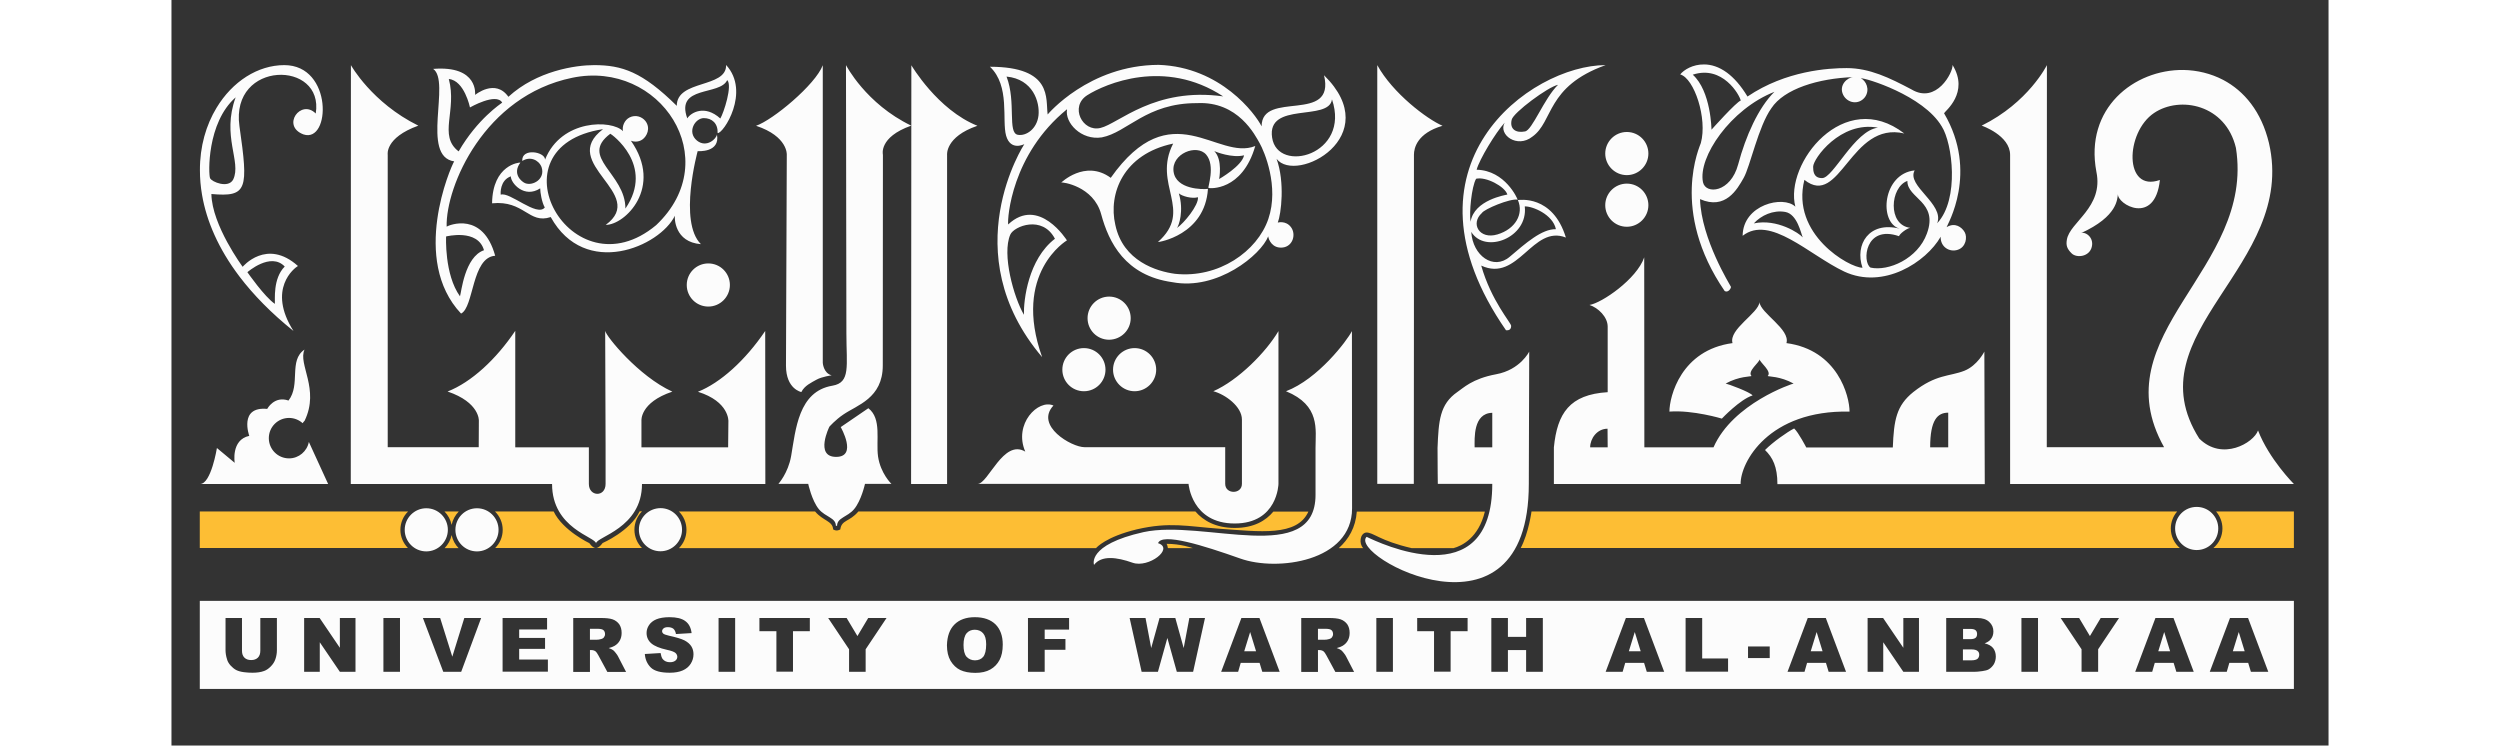 <?xml version="1.0" encoding="UTF-8"?>
<svg viewBox="0 0 1600 553" style="height: 83.5px; width: 280px;" xmlns="http://www.w3.org/2000/svg"><rect x="0" y="0" width="1600" height="553" fill="#333333" stroke="none"/><style type="text/css">.st0{enable-background:new;}.st1{fill-rule:evenodd;clip-rule:evenodd;fill:#FDBE34;}.st2{fill:#fcfcfc;}</style><g class="st0"><path class="st1" d="m347.2 379.4c-6.9 14.5-27.4 23.4-27.4 23.4s-2.5 3.7-5 3.7-4.8-3.6-4.8-3.6-19.7-9.3-26.5-23.5h-43.5c3.5 3.5 5.7 8.3 5.7 13.6s-2.1 10-5.6 13.5h108.9c-3.5-3.5-5.6-8.3-5.6-13.6s2.2-10.1 5.6-13.6h-1.8zm391.9 27.2h18.6c-0.6-0.2-9.4-3.3-19.6-3.2 0.5 0.3 1 3 1 3.2zm-718.1-27.2v27.1h154.4c-3.4-3.5-5.6-8.2-5.6-13.5s2.2-10.2 5.7-13.6h-154.5zm181.6 27.2h10.4c-2.6-2.6-4.4-6-5.2-9.7-0.8 3.7-2.6 7-5.2 9.7zm5.2-17.3c0.8-3.8 2.7-7.2 5.3-9.9h-10.6c2.6 2.6 4.5 6.1 5.3 9.9zm1308.8-9.9c2.9 3.4 4.7 7.8 4.7 12.6 0 5.8-2.6 11-6.7 14.5h59.7v-27.1h-57.7zm-33.6 12.6c0-4.8 1.8-9.2 4.7-12.6h-478.9s-2.1 15.9-8 27.1h488.9c-4.1-3.5-6.7-8.7-6.7-14.5zm-973.6-12.6h-32.2 32.2zm356.4 27.2h18.2c-3.3-3.3-2.5-10.9 2.1-11.6 5.5-0.2 9.7 6 33.9 11.6h30.9c6.3-1.7 18.6-7.7 23.3-27.1h-95c-0.8 11.6-6 20.5-13.4 27.1zm-77.1-15c-14.3 0-23.5-5.6-29.2-12.2h-232.3-17.7c-6.7 7.9-12.4 6-13.4 13.3 0 0-1.4 0.8-2.7 0.8s-2.6-0.8-2.6-0.8c-0.4-6.4-7.4-6.2-13.4-13.3h-20.1-80.9c3.5 3.5 5.6 8.3 5.6 13.6s-2.1 10.1-5.6 13.6h309.4c0.4-0.5 7.2-8.4 30.4-14 24.4-5.6 36.9-2.2 61.3-0.4 29.7 2.1 57.5 5.9 65.8-12.7h-26c-5.5 6.6-14.3 12.1-28.6 12.1z"/></g>
    <g class="st0"><path class="st2" d="m1085.4 468.8l-4.4 14.3h8.8l-4.4-14.3zm-5.9-338.9c8.8 0 16-7.2 16-16s-7.1-16-16-16c-8.8 0-16 7.2-16 16s7.2 16 16 16zm16 22.3c0-8.8-7.1-16-16-16-8.8 0-16 7.2-16 16s7.1 16 16 16c8.8 0 16-7.2 16-16zm-776.7 321.8c0.8-0.2 1.5-0.6 2-1.3s0.8-1.4 0.8-2.3c0-1.3-0.4-2.3-1.2-3s-2.3-1-4.6-1h-5.4v8.1h5.2c0.5 0.1 1.6-0.1 3.2-0.5zm602.8-359.2c0-5 2.4-16 21.2-21.5-11.6-5-37-24.2-48.4-45v310.6h27.1c0.1 0.1 0.1-241.6 0.1-244.1zm72.1 126.9c0-2.2-14.8-18.6-22.2-44.7 27.5 12.8 38-30.6 62.8-20.8-9.8-32.1-35-27.8-35.6-27.8 4.5 10.3-1.8 21.5-15.2 25.5s-20.2-8.1-11.5-15.9c1.6-2.8 20.8-10.9 26.5-9.9 0-0.5-9.1-21.7-30.4-22.2 2-7.6 14-27.4 20.8-34.9-5 8.9 9.3 19.3 20.5 10.4 15.9-11.3 10.1-37.2 54.4-53.1-55.8 0-158.6 74.6-73.9 196.7 2.8 0.2 3.8-1.1 3.8-3.3zm0.4-152.9c1.1-5.2 27.1-24.5 34.4-25.9-10.4 10.1-19.2 34-24.6 34.6-6.4 1.3-11.5-1.5-9.8-8.7zm-26.4 43.8c7.2-1.8 21.4 5.7 23.2 11.7-1 0.3-24.7 3.9-27.3 20.2-1.1-6.8 0.7-25.9 4.1-31.9zm-3.6 39.4c10.2 16.6 42.4 4.4 39.7-18.9 5.7-0.2 20.8 5.9 23.1 16.9-10.5-0.2-22.3 10.3-34.3 20.5s-27.4-0.8-28.5-18.5zm514 296.8l-4.4 14.3h8.8l-4.4-14.3zm-471.3-109.8c0-9.4 0.3-98.2 0.3-98.2s-6.6 13.5-24.5 16.8-24.6 10.4-28.7 13.1c-13.2 9.1-14 21.4-14.8 41.6 0 13.7 0.2 26.6 0.2 26.6s40.3 0 40.4 0c0 84.4-84.7 43.4-93.2 39.3-14.3 13.9 120.3 86.9 120.3-39.2zm-40.2-27.2c0-6.5-1.2-25.3 13.1-25.6v25.6s-13.1 0-13.1 0zm519.6 60.2c0 8.8 7.1 16 16 16s16-7.2 16-16-7.1-16-16-16-16 7.1-16 16zm-194.2-101.2c-12.6 10.1-14.4 20.8-15.2 41.1h-64.2s-5.8-11.2-9-14.1c-5.4 2.8-15.6 10-21.6 16 5.7 5.5 9.2 12.4 9.2 25.3h153.8l-0.3-98.3s-5.1 10.3-14.8 14.2c-11.2 4.4-20.9 2.4-37.9 15.8zm25.9 41h-13.4c0-20.4 5.5-25.7 13.4-25.7v25.7zm-1296.9 179.2h1553.3v-65.3h-1553.3v65.3zm1505.9-52.6h13.4l15 39.9h-12.9l-2-6.6h-14l-1.9 6.6h-12.6l15-39.9zm-55.3 0h13.4l15 39.9h-12.9l-2-6.6h-14l-1.9 6.6h-12.6l15-39.9zm-56.6 0l8 13.4 8-13.4h13.6l-15.5 23.2v16.7h-12.3v-16.7l-15.5-23.2h13.7zm-42.8 0h12.3v39.9h-12.3v-39.9zm-55.8 0h23.1c3.8 0 6.8 1 8.8 2.9 2.1 1.9 3.1 4.3 3.1 7.1 0 2.4-0.7 4.4-2.2 6.1-1 1.1-2.4 2-4.3 2.7 2.9 0.7 5 1.9 6.3 3.5 1.3 1.7 2 3.8 2 6.3 0 2.1-0.5 3.9-1.4 5.6-1 1.6-2.3 3-3.9 3.9-1 0.6-2.6 1-4.7 1.3-2.8 0.4-4.6 0.5-5.5 0.5h-21.3v-39.9zm-58.3 0h11.5l15 22.1v-22.1h11.6v39.9h-11.6l-14.9-21.9v21.9h-11.6v-39.9zm-44.4 0h13.4l15 39.9h-12.9l-2-6.6h-14l-1.9 6.6h-12.6l15-39.9zm-44.3 21.1h16.1v8.6h-16.1v-8.6zm-46.3-21.1h12.3v30h19.2v9.8h-31.5v-39.8zm-44.3 0h13.4l15 39.9h-12.9l-2-6.6h-14l-1.9 6.6h-12.6l15-39.9zm-99.8 0h12.3v14h13.5v-14h12.4v39.9h-12.4v-16.1h-13.5v16.1h-12.3v-39.9zm-55 0h37.4v9.8h-12.6v30h-12.3v-30h-12.5v-9.8zm-30.4 0h12.4v39.9h-12.3v-39.9zm-55.6 0h20.5c3.8 0 6.7 0.3 8.7 1s3.6 1.9 4.9 3.6c1.2 1.8 1.8 3.9 1.8 6.5 0 2.2-0.5 4.1-1.4 5.7s-2.2 2.9-3.9 3.9c-1.1 0.6-2.5 1.2-4.3 1.6 1.5 0.5 2.5 1 3.2 1.5 0.5 0.3 1.1 1 2 2.1s1.4 1.9 1.7 2.5l6 11.6h-13.9l-6.6-12.2c-0.8-1.6-1.6-2.6-2.2-3.1-0.9-0.6-1.9-0.9-3-0.9h-1.1v16.2h-12.4v-40zm-44.4 0h13.4l15 39.9h-12.9l-2-6.6h-14l-1.9 6.6h-12.6l15-39.9zm-71.1 0l4.2 22.3 6.2-22.3h11.7l6.2 22.3 4.2-22.3h11.6l-8.8 39.9h-12.1l-7-25.1-7 25.1h-12.1l-8.9-39.9h11.8zm-87.2 0h30.5v8.6h-18.1v7h15.4v8h-15.4v16.3h-12.4v-39.9zm-54.5 4.8c3.6-3.6 8.7-5.4 15.1-5.4 6.6 0 11.7 1.8 15.3 5.3 3.6 3.6 5.4 8.6 5.4 15 0 4.7-0.8 8.5-2.4 11.5s-3.8 5.3-6.8 7-6.7 2.5-11.1 2.5c-4.5 0-8.2-0.7-11.2-2.1-2.9-1.4-5.3-3.7-7.2-6.8-1.8-3.1-2.7-7-2.7-11.6 0.2-6.7 2-11.8 5.6-15.4zm-80-4.8l8 13.4 8-13.4h13.6l-15.5 23.2v16.7h-12.3v-16.7l-15.5-23.2h13.7zm-64.7 0h37.4v9.8h-12.5v30h-12.3v-30h-12.6v-9.8zm-30.3 0h12.3v39.9h-12.3v-39.9zm-32 25.9c-0.9-0.8-3-1.6-6.3-2.3-5.4-1.2-9.3-2.8-11.6-4.8s-3.5-4.6-3.5-7.7c0-2 0.6-4 1.8-5.8s3-3.3 5.4-4.3 5.7-1.6 9.8-1.6c5.1 0 9 0.9 11.6 2.8 2.7 1.9 4.3 4.9 4.8 9l-11.6 0.7c-0.3-1.8-1-3.1-1.9-3.9-1-0.8-2.4-1.2-4.1-1.2-1.4 0-2.5 0.3-3.2 0.9s-1.1 1.3-1.1 2.2c0 0.6 0.3 1.2 0.9 1.7s2 1 4.1 1.5c5.4 1.2 9.2 2.3 11.6 3.5 2.3 1.2 4 2.7 5.1 4.4 1.1 1.8 1.6 3.7 1.6 5.9 0 2.6-0.7 4.9-2.1 7.1s-3.4 3.8-5.9 4.9-5.7 1.7-9.6 1.7c-6.8 0-11.5-1.3-14.1-3.9s-4.1-5.9-4.4-10l11.7-0.7c0.3 1.9 0.8 3.4 1.5 4.4 1.3 1.6 3.1 2.4 5.4 2.4 1.8 0 3.1-0.4 4.1-1.2s1.4-1.8 1.4-2.9c-0.1-1.1-0.5-2-1.4-2.8zm-75.8-25.9h20.5c3.8 0 6.7 0.3 8.7 1s3.6 1.9 4.9 3.6c1.2 1.8 1.8 3.9 1.8 6.5 0 2.2-0.5 4.1-1.4 5.7s-2.2 2.9-3.9 3.9c-1.1 0.6-2.5 1.2-4.3 1.6 1.5 0.5 2.5 1 3.2 1.5 0.5 0.3 1.1 1 2 2.1s1.4 1.9 1.7 2.5l6 11.6h-13.9l-6.6-12.2c-0.8-1.6-1.6-2.6-2.2-3.1-0.9-0.6-1.9-0.9-3-0.9h-1.1v16.2h-12.4v-40zm-52.4 0h33v8.5h-20.7v6.3h19.2v8.1h-19.2v7.9h21.3v9h-33.6v-39.8zm-46.3 0l9 28.7 8.9-28.7h12.5l-14.8 39.9h-13.3l-15.1-39.9h12.8zm-42.1 0h12.3v39.9h-12.3v-39.9zm-58.8 0h11.5l15 22.1v-22.1h11.6v39.9h-11.6l-14.9-21.9v21.9h-11.6v-39.9zm-58.4 0h12.3v24.3c0 2.2 0.6 3.9 1.8 5.1s2.9 1.8 5 1.8 3.8-0.6 5-1.8 1.8-2.9 1.8-5.1v-24.3h12.3v23.8c0 2.4-0.4 4.6-1.1 6.7s-1.9 3.9-3.5 5.5-3.2 2.7-4.9 3.3c-2.4 0.9-5.3 1.3-8.6 1.3-1.9 0-4.1-0.1-6.3-0.4-2.3-0.3-4.2-0.8-5.8-1.6-1.5-0.8-2.9-2-4.2-3.4-1.3-1.5-2.2-3-2.6-4.6-0.8-2.5-1.1-4.8-1.1-6.7v-23.9zm1323.8-343.5v244.1h210.5s-18.4-18.4-26.6-39.7c-3.2 9.2-26.6 23-43.6 6-49.9-78.7 72.8-127.9 51.7-219.2-5.6-23.4-18.4-38.6-33.9-46.8-9.2-4.8-19.3-7.2-29.4-7.4-36.8-0.5-73.6 28.5-64.7 75.5 5.5 26.5-19.8 37.3-21.9 50.4-0.7 4.1 0 6.7 3.6 10.2s13.1 2.6 14.9-4.9-5.5-11.8-8.4-10c28.2-12.7 27.2-26 27.8-29.2-0.8 7.6 27.5 23.9 31.1-10.4-26.8 9.5-25.8-35.3-4.3-49.7 19.2-12.9 53.1-6.3 60.7 25.9 14.3 90.2-100.5 137.8-53.3 222h-87l0.1-283.4s-13.7 27.8-48.4 44.9c0.1 0 21.1 7.2 21.1 21.7zm-213.8 195.6s13.5-14.3 22.8-17.2c-2-2.6-18.8-8.7-20-8.8 9.9-5.5 18.7-5.1 19.2-5.6-3.4-3.4 6-10.2 6-12.4 0 2.2 9.4 9 6 12.4 0.5 0.5 9.3 0.1 19.2 5.6-0.7 0-45 14.6-59.4 47.3h-51.3s-0.1-140.6-0.1-140.9c-5.5 16.1-31.5 33.9-40.6 35.3 6.5 2.1 13.5 8.9 13.5 16.1v48.6c-28.2 1.7-37.4 15.6-39.9 40.9v27.2h138.5c-0.2-16.1 20.8-55 80.8-53.7 0-11.4-8.7-45.7-46.8-50.8 3-10.3-19.3-22.2-20-30.4-0.6 8.2-23 20.1-20 30.4-38.1 5.1-46.8 39.5-46.8 50.8 17.4-1.3 38.9 5.2 38.9 5.2zm-97.7 21.3c0-6.5 5.1-13.8 12.9-13.8 0 0.2 0.1 13.8 0.1 13.8s-10.2 0-13 0zm82.1-225.7c-0.5 2-23.3 50 17.7 109.8 2.7 1.5 4.9-2.3 4.6-3.2s-22-35.3-22.9-65c18.9 8.3 27.6-7.3 32.4-15.8s10.9-38.2 20.5-51.6c9.4-14.4 34.9-22.2 60.8-23.1-4.2 0.1-11.1 5.9-7.5 13.2 3.1 6.1 11.4 7.7 16.1 1.7 4.1-5.7 0.7-12.3-3-14 2.7-0.6 46.3 12.5 60 35.7 7.9 12.3 13.3 54-3.4 71.8 5.6-14.3-23.1-27.8-16.7-39.2-23.7 2.4-26.9 38.6-11.2 43.2-22.7-5.7-33.4 11.8-27.5 29-9.7 0-53.3-24.7-43.1-65.2 26.6 21.3 34.1-43.8 74.1-34.4-44.7-34.5-89.1 22.4-80.8 54.3-8.8-8.6-38.9-1.6-39.1 21.6 20.3-15.8 49.2 14.1 75.3 26.5 29.2 13.7 60.9-7.1 71.6-25.8-0.3 7.5 6.5 11.7 12.6 9.7 6.2-2 7.3-9.4 5.2-13.1s-7.2-7.5-13.4-3.7c0.2-1.4 24-40.5-1.9-84.5 0.5-1.4 19-15.2 6.3-35.8 0.5 5.4-12 29.3-30.5 18.1-16.3-8.6-31-15.8-48.1-15.8-13.1 0-45 1.8-73.5 21.1-5-8.3-10.1-13.9-15.2-17.7-6-4.4-11.8-6.1-17-6.1-8.4-0.1-15 4-17.7 7.4 10.4 2.9 20.3 32.7 15.3 50.9zm131.4-11.4c-17.4 2.1-33.2 37.4-41.4 37.4-6.5 0.1-6.7-5.4-6.7-8.4-0.1-5.8 20.2-34.2 48.1-29zm-92.1 71c5.4-5.9 14.3-10.1 23.3-8.5s11.7 16.1 13 18.9c-2.4-3-19-14.1-36.3-10.4zm128.4 7.5c-6.8 18.8-28.6 28.2-41.8 25.3-6.4-3.9-4.3-32.1 21.1-23.3 0.4-1.7 5.7-5.8 8.3-6.2-17-2.1-14.9-30.2-2.1-34.8-0.2 13.1 23.2 15.3 14.5 39zm-113.1-105.1c-11.9 11.7-21.3 32.8-26.9 53.8-5.6 21.1-24.1 22.5-26.1 13.3-3.9-18.5 20.4-54.3 53-67.1zm-25 6.5c-3.3 1-21.7 21.6-21.7 21.6s-0.3-28.6-13.9-40.8c22-7.3 34.7 14.9 35.6 19.2zm56.3 394.2l-4.4 14.3h8.8l-4.4-14.3zm120.6 16.8c0-1.2-0.4-2.1-1.3-2.8s-2.4-1.1-4.5-1.1h-6.3v8.1h6.3c2.1 0 3.6-0.4 4.5-1.1 0.9-0.8 1.3-1.9 1.3-3.1zm-2.7-12.5c0.8-0.7 1.1-1.6 1.1-2.9 0-1.2-0.4-2.1-1.1-2.7-0.8-0.7-2.1-1-3.9-1h-5.4v7.6h5.4c1.8 0 3.2-0.4 3.9-1zm-626.7-237.1c0-8.8-7.1-16-16-16-8.8 0-16 7.2-16 16s7.1 16 16 16c8.9-0.1 16-7.2 16-16zm88.6 232.8l-4.4 14.3h8.8l-4.4-14.3zm-343.7-354l-0.6 156.4c0 17.5 11.4 19.6 11.4 19.6 2.4-4.8 7.4-7 11.3-9.2s11.2-3.2 11.2-3.2c-6.2-1.6-6.6-9.3-6.6-9.3v-220.7c-5.5 14.5-37.1 40.7-49.5 44.9 23.8 7.9 22.8 21.5 22.8 21.5zm3.2 223.6c-2.2 12.5-9.4 20.5-9.4 20.5h22.1s2.6 12.3 7.9 18.8c5 5.9 12.6 6.3 12.6 12.3h0.9c0-6 7.6-6.4 12.6-12.3 5.4-6.4 8.1-18.8 8.1-18.8h19.6s-8-7.6-9.9-20.2c-1.7-11.9 2.9-28.1-7.2-35.9l-20.5 14s12.7 22.1-3.4 22.1-5-22.4-5-22.4 4.5-5.1 10.3-9c10.1-7 29.3-12 29.3-36.4l0.1-156.3s-3.4-13 21-21.6c-33.7-16.2-48.4-44.9-48.4-44.9s0.3 151.2 0.3 198.9c0 24.3 3.3 36.6-10.4 38.9-25.2 4.2-27.2 32.6-30.6 52.3zm115.7 20.6v-244.1s-1.5-13.4 22.5-21.6c-29.6-11.8-49-44.9-49-44.9l-0.2 310.6h26.7zm213.3 29.3c31.9 0 32.5-29.3 32.5-29.3s0-108.1 0-113.4c-9.3 15.7-29.6 36.3-48.3 44.6 9 2.4 21.2 11.4 21.2 21v47.7c0 7.9-12.4 7.9-12.4 0v-27.2s-100 0-104.4 0c-9.5 0-37-15.9-23-30.9-11.3-5-29.8 13.7-20.9 34.2-16.2-9.7-27.5 23.9-35.3 23.9h156.4s2.2 29.4 34.2 29.4zm-615.6 4.7c0 8.8 7.1 16 16 16 8.8 0 16-7.2 16-16s-7.1-16-16-16c-8.8 0-16 7.2-16 16zm685.8 81c0.8-0.2 1.5-0.6 2-1.3s0.8-1.4 0.8-2.3c0-1.3-0.4-2.3-1.2-3s-2.3-1-4.6-1h-5.4v8.1h5.2c0.5 0.1 1.6-0.1 3.2-0.5zm-699.3-115h95.3 27.5c0 33.2 32.6 39.3 32.6 44.1 0-4.9 34.1-11.2 34.1-44.1h91.5s-0.1-109.4-0.1-113.5c-14.8 21.9-33.3 38.5-49.9 45.1 23.3 7.3 22.6 21.8 22.6 21.8l-0.2 19.4h-64.3v-19.7s-1.3-13.5 22.9-21.6c-25-11.4-49.1-41-49.8-45.1 0 1.8 0.3 85.7 0.3 85.7s0 20.9 0 27.8c0 10.1-12.4 9.6-12.4 0.1v-27.2h-54.6v-86.4c-14.1 21-32.5 38.1-50.2 45 23.9 8.1 23.2 21.6 23.2 21.6l-0.1 19.7h-67.5v-216.9s-2.3-12.6 22.7-21.6c-34.6-17.1-50-44.9-50-44.9l-0.1 310.7h26.5zm222.7-147.6c0 8.8 7.1 16 16 16 8.8 0 16-7.2 16-16s-7.1-16-16-16c-8.8 0-16 7.1-16 16zm-172.5-91.7c-2.7 4.3-32.5 73 5.1 112.9 9.6-4.7 7.8-41.7 25.3-42.9-9.1-33-34.1-22.8-36-21.6-0.7-30 28-97 93.1-110.4 65.1-13.6 114.1 60.3 62.3 109.3-63 52.6-124.6-58.3-39.4-71.2-33.8 25.5 33.7 47.8 2 71 14.2 0.1 42.9-27.8 18.7-62.4 1.7 0.7 5.5 1.3 8.6-1 3.1-2.2 6.3-8.3 2.1-13.7-2.6-3.2-7.3-4.8-11.7-2.6-3.8 1.9-5.7 6.6-4.9 10.2-8.1-8.6-45.8-9.1-57.8 21.1 0-5.9-17.6-8.9-16.9 1 5.6-3.6 12.1-1 14.3 4.5 3 8.9-6.5 14.2-12.1 12-2.6-1-9.9-6.9-3.6-15.3-0.7-0.2-20.6 1.5-21 30.2 23.9-2.4 27.2 15.7 43.5 10.2 25.5 46 81 21.9 92.1-1-0.3 1.5-0.4 19.6 19.3 21.1-16.8-16.7-2.4-69-2.4-69s16.9 1.4 14.3-12.4c-0.2 3.1-7.7 10.3-14.8 4.6-7.6-6.3-1.5-16.6 5-16.7 6.1 0 10.6 3.9 10.3 11.1 4.1 0.7 24.6-30.5 6.3-50.5 0.4 17.4-36.6 10.7-36.6 30.3-25.6-25.3-40.7-30.2-61.3-30.2-13.8 0-42.5 4.2-63.6 23.5-9.7-13.8-24.7-1.4-24.7-1.4s2.8-22-31.1-19.3c13.3 9.2-9.5 64.9 15.6 68.6zm22.1 65.9c-14.4 5-16.8 31.3-17.8 34.2-11.7-16.3-10.3-44.4-10.3-44.4s23.5-6 28.1 10.2zm93.7-86.4c0.6 0.1 33.3 23.3 11.2 55.5 0.1-26.1-34.6-38-11.2-55.5zm-81.3 45.2c-0.1-0.6-0.8-10.6 7.5-13.6 0 5.1 10.1 16.6 21.8 8.9 0 3 1.2 10.4 3.4 14.2-5.8 7.3-26.1-11.9-32.7-9.5zm168-85c4.1 3.9-2.6 24.4-5.1 28.5-11.7-10.6-22-4.2-24.5-0.1-9-24.7 24.4-16.6 29.6-28.4zm-206.5-0.8c11.6 1.1 15.7 21.1 15.7 21.1s19.5-11.2 23.9-3.6c-0.9 0.8-18.3 12-32.3 36.2-15.4-11.7-1-30.2-7.3-53.7zm4.9 334.4c0 8.8 7.1 16 16 16 8.8 0 16-7.2 16-16s-7.1-16-16-16-16 7.2-16 16zm-108.7-65.2c-1.3 6.9-7.4 12.2-14.7 12.2-8.3 0-15-6.7-15-15s6.7-15 15-15c3.9 0 7.4 1.5 10.1 3.9 0 0 0.8-1.3 1.5-1.9 11.3-23.5-5.2-41.9-0.1-52.7-12 8-2.7 26-11.9 37.8-10.6-3.7-15.8 6.2-15.8 6.2-21.3-2-13.3 20-13.3 20-13.7 2.9-10.8 20-10.8 20l-13.2-11s-4.3 26.7-12.5 26.7h95l-14.3-31.2zm494.1 162c2.6 0 4.7-0.9 6.1-2.6s2.2-4.8 2.2-9.3c0-3.8-0.8-6.5-2.3-8.2s-3.6-2.6-6.2-2.6c-2.5 0-4.5 0.9-6 2.6-1.5 1.8-2.3 4.7-2.3 8.7s0.7 6.9 2.2 8.7c1.7 1.8 3.8 2.7 6.3 2.7zm937.4-21l-4.4 14.3h8.8l-4.4-14.3zm-706.7-178.6c25.6 10.5 21.9 28.4 21.9 42v34.8c0 53.4-83 18-127.6 27.7-42.4 9.5-36.7 24.3-36.7 24.3 5.5-7.2 16.8-5.8 28.6-1.6 11.9 4.2 31.1-10.6 18.9-14.5 2.8-8 33.6 1.7 61 11.4 27.5 9.8 82.9 2.2 82.9-37.2 0-2.6-0.1-131.4-0.1-131.5-3.7 7.2-25.2 35.6-48.9 44.6zm-776.2-85c10.2 13.4 23.4 27 40 40.3-19.8-31.2 0.8-46.8 3.3-48.2-23.2-20.8-41 0.6-41 0.6s-22.8-30.8-23.2-54c26.9 2.4 27.5-3.4 20.8-50.4-6.8-48.9 63.1-49.1 56.6-9.3-11-11.1-25.8 9.2-9.1 15.5 20.2 6.8 22-51.4-14.2-51.4-19.6 0-38.5 12.1-50.3 31.7-7.7 12.7-12.4 28.6-12.3 46.4 0 5.9 0.5 12 1.6 18.3 3.3 19.1 12 39.7 27.8 60.5zm33.5-7.5c-8.9 8.9-7.1 24.8-7.3 27.7-7.6-5.1-20.4-23.5-20.4-23.5s17.3-15.2 27.7-4.2zm-36.4-125.5c-10.6 28.9 4.5 47.7-1.8 60.9-3.5 6.9-16 1.9-17.2-1-1.2-2.7-2.5-41 19-59.9zm613.2 202c0 8.8 7.1 16 16 16s16-7.2 16-16-7.1-16-16-16-16 7.2-16 16zm-314.1 118.7c0 8.8 7.1 16 16 16 8.8 0 16-7.2 16-16s-7.1-16-16-16c-8.9 0.1-16 7.2-16 16zm367.7-102.7c8.8 0 16-7.2 16-16s-7.1-16-16-16c-8.8 0-16 7.2-16 16s7.2 16 16 16zm-95.3-189.5c3.4 11.6 13.5 6.2 13.5 6.2s-52.6 80.5 13.2 158c-22.3-62.5 18.4-86.6 18.4-86.6s-20.8-33.2-43.6-11.8c-0.6-4.6 2.4-51.9 43.7-85.5-1.9 10 10.5 23.3 25.8 20.9 19-3.7 33-25.5 70.5-25.4 30.7-1.6 43.3 24 46.6 29.8s14.6 32 6.4 56.1-36.9 44.2-69.2 40.7c-13.5-1.8-38.6-9.3-44.3-36.3-5.4-23.2 6-52.6 42.9-60.3-15.7 30.6 15.5 49.3-11.3 73 0 0.3 34.9-5 37.1-39.4-3.9 0.5-23.7 0.5-25.5-12.8s17.2-20.8 24.2-12.6 1 24.3 1.7 24.7c0.6 0.4 25 2.6 34.7-31.1-28.2 11.4-62.2-40.1-107.2 23.6-19.1-14-37.2 4-36.7 3.5s23.9 2.5 29.6 23.5 17.8 45.5 52.8 50.4c33.4 6.4 65.8-20.3 71.1-34 0.3 2.5 3 9.1 10.7 8.3 7.7-0.9 10.1-9.9 6.2-15.1s-9.9-3.4-9.8-3.4c2.5-6.4 5.4-29.9-0.9-47.3 14.4 18.9 81.4-16.6 35.2-62 8.7 36.5-46.3 10.7-46.3 37.9-4.7-9.3-30.3-44-76.4-45.6-51.8 0.2-82.3 36.8-82.3 36.8-1.6-11.7 4-35.3-42.8-35.4 15.1 14.3 8.7 39.6 12 51.2zm3.1 73.3c2.7-6.2 23.8-14.7 33.1 3.1-19.8 15.2-23.3 45.4-23 56.4-7.5-12.9-16.5-44.9-10.1-59.5zm125-30.6c2.3 2.1 9.7 4.2 14.2 2.9 0.6 5.9-10.4 19.3-15.6 22.8 1.4-1.6 5.3-12.7 1.4-25.7zm48.4-28.2c-1.6 8-18.5 17.6-18.5 17.6s2.8-14.3-3.6-20.7c1.3 0.6 13.3 5.3 22.1 3.1zm65.2-41.5c14 41.3-40.4 55.5-44.4 28.4-4.1-27.1 42.3-11.7 44.4-28.4zm-181.5-3.1c13.3-8.4 57.4-27.6 100.8 0.9-50.9-7.1-77.5 20.2-91 23.4-13.4 3.3-23.1-15.9-9.8-24.3zm-36.2 15.1c-1.1 9.8-9 15.4-15.3 14.3-7.9-1.4-1.1-24.3-8.4-43.2 19.7 1.9 24.8 19 23.7 28.9z"/></g></svg>